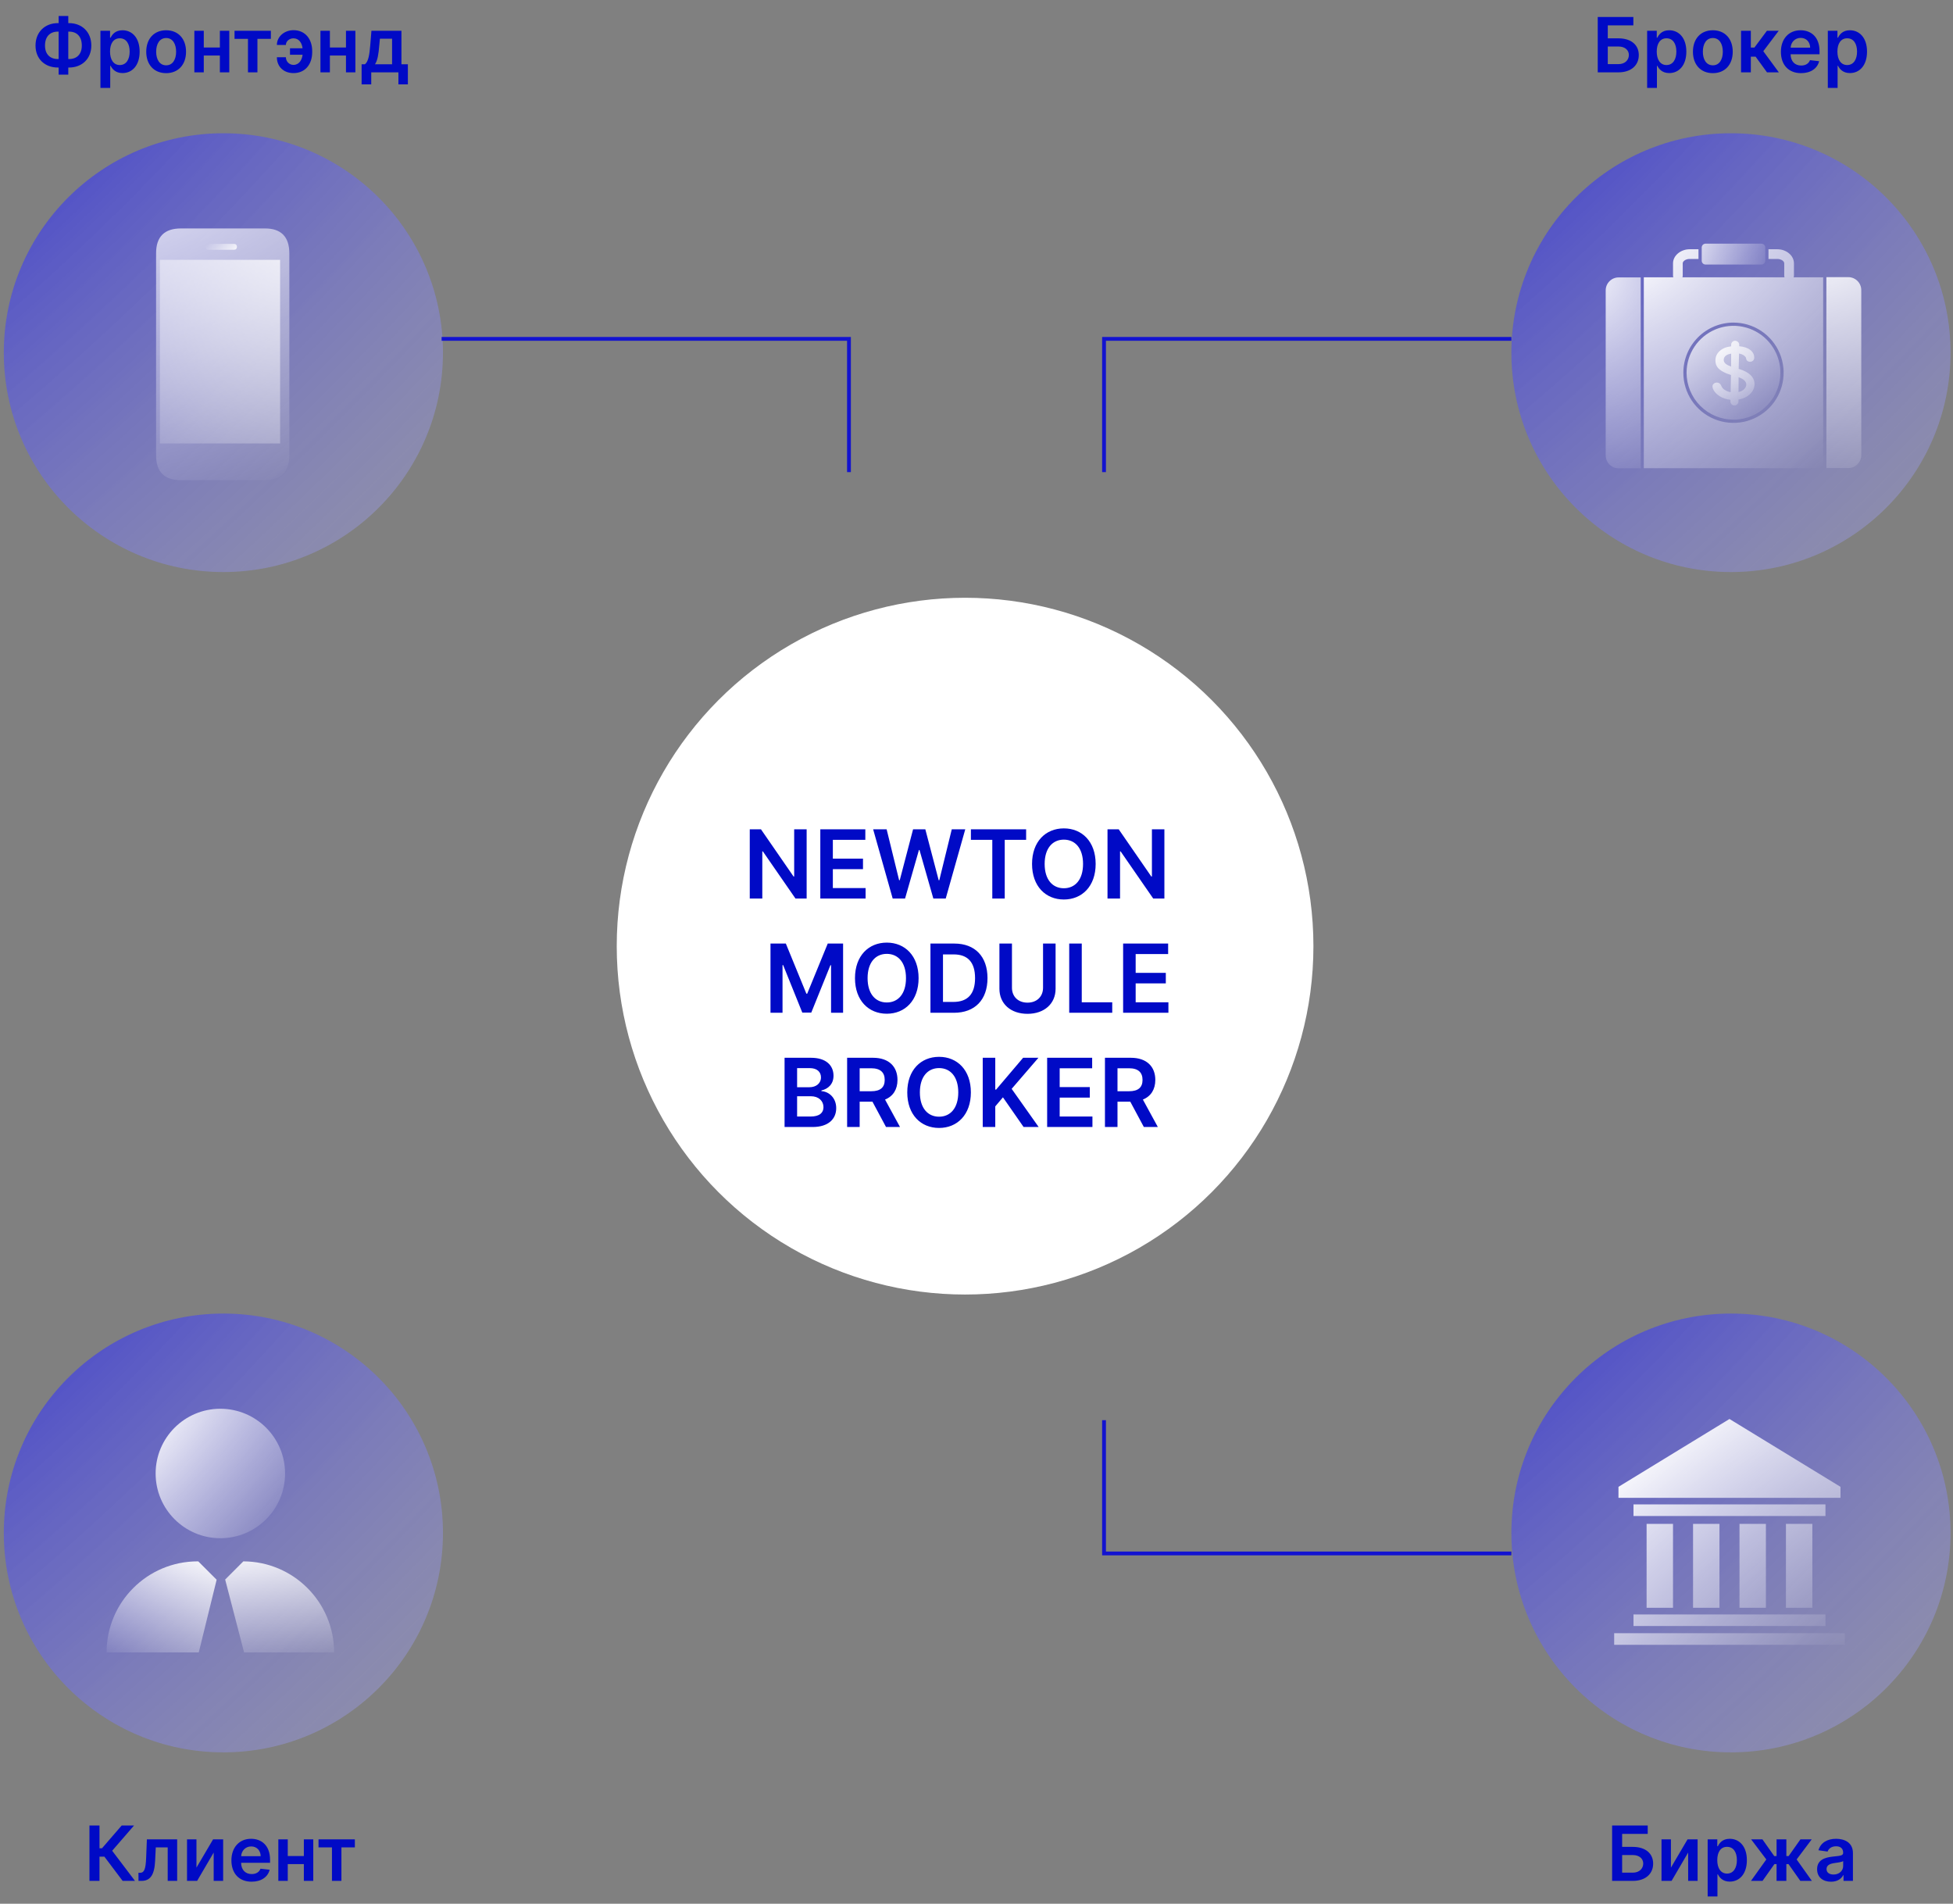 <?xml version="1.0" encoding="UTF-8"?> <svg xmlns="http://www.w3.org/2000/svg" width="513" height="500" viewBox="0 0 513 500" fill="none"><rect x="0" y="0" width="513" height="500" fill="#808080" stroke="none"/> <circle cx="253.5" cy="248.5" r="91.5" fill="white"></circle> <path d="M211.884 217.818H208.608V230.212H208.448L199.89 217.818H196.943V236H200.236V223.615H200.387L208.954 236H211.884V217.818ZM215.473 236H227.369V233.239H218.767V228.276H226.686V225.515H218.767V220.579H227.298V217.818H215.473V236ZM234.485 236H237.734L241.383 223.243H241.525L245.165 236H248.414L253.546 217.818H250.003L246.727 231.188H246.568L243.061 217.818H239.838L236.34 231.179H236.172L232.896 217.818H229.354L234.485 236ZM255.03 220.579H260.65V236H263.917V220.579H269.537V217.818H255.03V220.579ZM287.799 226.909C287.799 221.032 284.212 217.57 279.445 217.57C274.668 217.57 271.09 221.032 271.09 226.909C271.09 232.777 274.668 236.249 279.445 236.249C284.212 236.249 287.799 232.786 287.799 226.909ZM284.487 226.909C284.487 231.046 282.41 233.292 279.445 233.292C276.488 233.292 274.402 231.046 274.402 226.909C274.402 222.772 276.488 220.526 279.445 220.526C282.41 220.526 284.487 222.772 284.487 226.909ZM305.854 217.818H302.578V230.212H302.418L293.86 217.818H290.912V236H294.206V223.615H294.357L302.924 236H305.854V217.818ZM202.387 247.818V266H205.548V253.482H205.716L210.741 265.947H213.103L218.127 253.509H218.296V266H221.457V247.818H217.426L212.028 260.993H211.815L206.418 247.818H202.387ZM241.29 256.909C241.29 251.032 237.703 247.57 232.936 247.57C228.159 247.57 224.582 251.032 224.582 256.909C224.582 262.777 228.159 266.249 232.936 266.249C237.703 266.249 241.29 262.786 241.29 256.909ZM237.978 256.909C237.978 261.046 235.901 263.292 232.936 263.292C229.979 263.292 227.893 261.046 227.893 256.909C227.893 252.772 229.979 250.526 232.936 250.526C235.901 250.526 237.978 252.772 237.978 256.909ZM250.565 266C256.105 266 259.389 262.573 259.389 256.891C259.389 251.227 256.105 247.818 250.689 247.818H244.404V266H250.565ZM247.697 263.15V250.668H250.503C254.196 250.668 256.122 252.728 256.122 256.891C256.122 261.073 254.196 263.15 250.405 263.15H247.697ZM273.98 247.818V259.422C273.98 261.703 272.391 263.337 269.896 263.337C267.393 263.337 265.813 261.703 265.813 259.422V247.818H262.519V259.697C262.519 263.603 265.449 266.275 269.896 266.275C274.326 266.275 277.274 263.603 277.274 259.697V247.818H273.98ZM280.854 266H292.155V263.239H284.148V247.818H280.854V266ZM295.014 266H306.91V263.239H298.308V258.276H306.227V255.515H298.308V250.579H306.839V247.818H295.014V266ZM206.086 296H213.446C217.609 296 219.651 293.878 219.651 291.046C219.651 288.294 217.698 286.678 215.763 286.581V286.403C217.538 285.986 218.941 284.743 218.941 282.532C218.941 279.825 216.988 277.818 213.046 277.818H206.086V296ZM209.379 293.248V287.921H213.011C215.044 287.921 216.304 289.164 216.304 290.789C216.304 292.236 215.31 293.248 212.922 293.248H209.379ZM209.379 285.551V280.535H212.709C214.644 280.535 215.647 281.556 215.647 282.958C215.647 284.556 214.351 285.551 212.638 285.551H209.379ZM222.516 296H225.81V289.342H229.166L232.735 296H236.41L232.477 288.791C234.617 287.93 235.744 286.101 235.744 283.633C235.744 280.162 233.507 277.818 229.335 277.818H222.516V296ZM225.81 286.607V280.57H228.829C231.288 280.57 232.389 281.698 232.389 283.633C232.389 285.569 231.288 286.607 228.846 286.607H225.81ZM255.023 286.909C255.023 281.032 251.436 277.57 246.669 277.57C241.892 277.57 238.315 281.032 238.315 286.909C238.315 292.777 241.892 296.249 246.669 296.249C251.436 296.249 255.023 292.786 255.023 286.909ZM251.711 286.909C251.711 291.046 249.634 293.292 246.669 293.292C243.712 293.292 241.626 291.046 241.626 286.909C241.626 282.772 243.712 280.526 246.669 280.526C249.634 280.526 251.711 282.772 251.711 286.909ZM258.137 296H261.43V290.585L263.446 288.205L268.87 296H272.829L265.736 285.977L272.767 277.818H268.746L261.652 286.172H261.43V277.818H258.137V296ZM275.056 296H286.952V293.239H278.349V288.276H286.268V285.515H278.349V280.579H286.881V277.818H275.056V296ZM290.241 296H293.535V289.342H296.891L300.459 296H304.135L300.202 288.791C302.342 287.93 303.469 286.101 303.469 283.633C303.469 280.162 301.232 277.818 297.059 277.818H290.241V296ZM293.535 286.607V280.57H296.553C299.012 280.57 300.113 281.698 300.113 283.633C300.113 285.569 299.012 286.607 296.571 286.607H293.535Z" fill="#000AC6"></path> <path d="M15.195 6.074C11.801 6.074 9.329 8.418 9.329 11.969C9.329 15.456 11.772 17.736 15.195 17.736H15.402V19.597H17.937V17.736H18.136C21.545 17.736 23.988 15.428 23.988 11.962C23.988 8.418 21.545 6.074 18.136 6.074H17.937V4.199H15.402V6.074H15.195ZM15.195 8.304H15.402V15.506H15.195C13.143 15.506 11.822 14.242 11.822 11.969C11.822 9.604 13.122 8.304 15.195 8.304ZM17.937 8.304H18.143C20.21 8.304 21.488 9.611 21.488 11.962C21.488 14.22 20.21 15.506 18.143 15.506H17.937V8.304ZM26.382 23.091H28.953V17.281H29.059C29.464 18.077 30.309 19.192 32.184 19.192C34.755 19.192 36.68 17.153 36.68 13.56C36.68 9.923 34.698 7.949 32.177 7.949C30.252 7.949 29.45 9.107 29.059 9.895H28.91V8.091H26.382V23.091ZM28.903 13.546C28.903 11.429 29.812 10.058 31.467 10.058C33.178 10.058 34.059 11.514 34.059 13.546C34.059 15.591 33.164 17.082 31.467 17.082C29.826 17.082 28.903 15.662 28.903 13.546ZM43.64 19.213C46.836 19.213 48.867 16.962 48.867 13.588C48.867 10.207 46.836 7.949 43.64 7.949C40.444 7.949 38.413 10.207 38.413 13.588C38.413 16.962 40.444 19.213 43.64 19.213ZM43.654 17.153C41.886 17.153 41.019 15.577 41.019 13.581C41.019 11.585 41.886 9.987 43.654 9.987C45.394 9.987 46.261 11.585 46.261 13.581C46.261 15.577 45.394 17.153 43.654 17.153ZM53.528 8.091H51.05V19H53.528V14.589H57.754V19H60.226V8.091H57.754V12.48H53.528V8.091ZM61.605 10.2H65.135V19H67.621V10.2H71.151V8.091H61.605V10.2ZM77.09 10.065C78.574 10.079 79.299 11.301 79.476 12.679H76.174V14.383H79.484C79.313 15.726 78.596 17.033 77.09 17.047C75.932 17.033 75.094 16.109 75.094 15.03H72.729C72.729 17.53 74.533 19.199 77.09 19.199C80.286 19.199 82.005 16.749 82.005 13.716V13.411C82.005 10.385 80.272 7.928 77.09 7.928C74.697 7.928 72.729 9.611 72.729 11.812H75.094C75.094 10.804 76.018 10.079 77.09 10.065ZM86.653 8.091H84.174V19H86.653V14.589H90.879V19H93.351V8.091H90.879V12.48H86.653V8.091ZM94.986 22.168H97.514V19H104.652V22.168H107.138V16.884H105.448V8.091H97.564L97.252 11.912C97.046 14.355 96.776 16.166 95.853 16.884H94.986V22.168ZM98.495 16.884C99.183 15.868 99.439 14.22 99.624 11.912L99.794 10.165H102.99V16.884H98.495Z" fill="#000AC6"></path> <path d="M58.677 460.246C90.531 460.246 116.354 434.447 116.354 402.623C116.354 370.799 90.531 345 58.677 345C26.823 345 1 370.799 1 402.623C1 434.447 26.823 460.246 58.677 460.246Z" fill="url(#paint0_radial_411_7)"></path> <path d="M57.88 404C67.269 404 74.88 396.389 74.88 387C74.88 377.611 67.269 370 57.88 370C48.491 370 40.88 377.611 40.88 387C40.88 396.389 48.491 404 57.88 404Z" fill="url(#paint1_radial_411_7)"></path> <path d="M59.144 414.856L64.12 434H87.76C87.76 420.815 77.093 410.125 63.918 410.082L59.144 414.856Z" fill="url(#paint2_radial_411_7)"></path> <path d="M56.905 414.905L52.08 410.08H51.92C38.709 410.08 28 420.789 28 434H52.206L56.905 414.905Z" fill="url(#paint3_radial_411_7)"></path> <path d="M32.212 494H35.457L29.463 486.088L35.209 479.455H31.963L26.793 485.435H26.132V479.455H23.497V494H26.132V487.643H27.425L32.212 494ZM36.381 494H37.176C39.52 494 40.578 492.352 40.749 488.716L40.919 485.2H44.051V494H46.537V483.091H38.582L38.391 487.92C38.27 490.982 37.872 491.884 36.743 491.884H36.367L36.381 494ZM51.604 490.52V483.091H49.126V494H51.775L56.129 486.564V494H58.614V483.091H55.972L51.604 490.52ZM66.084 494.213C68.627 494.213 70.374 492.97 70.829 491.074L68.428 490.804C68.08 491.727 67.228 492.21 66.12 492.21C64.458 492.21 63.357 491.116 63.336 489.249H70.935V488.46C70.935 484.632 68.634 482.949 65.949 482.949C62.824 482.949 60.786 485.243 60.786 488.609C60.786 492.033 62.796 494.213 66.084 494.213ZM63.343 487.516C63.421 486.124 64.451 484.952 65.985 484.952C67.462 484.952 68.456 486.031 68.471 487.516H63.343ZM75.589 483.091H73.11V494H75.589V489.589H79.815V494H82.286V483.091H79.815V487.48H75.589V483.091ZM83.666 485.2H87.196V494H89.681V485.2H93.211V483.091H83.666V485.2Z" fill="#000AC6"></path> <path d="M58.677 150.246C90.531 150.246 116.354 124.447 116.354 92.623C116.354 60.799 90.531 35 58.677 35C26.823 35 1 60.799 1 92.623C1 124.447 26.823 150.246 58.677 150.246Z" fill="url(#paint4_radial_411_7)"></path> <path opacity="0.8" d="M69.622 60H47.533C43.178 60 41 62.178 41 66.533V119.578C41 123.933 43.178 126.111 47.533 126.111H69.467C73.822 126.111 76 123.933 76 119.578V66.533C76 62.178 73.822 60 69.622 60Z" fill="url(#paint5_radial_411_7)"></path> <path opacity="0.8" d="M61.467 64.044H54.778C54.311 64.044 54 64.355 54 64.822C54 65.288 54.311 65.6 54.778 65.6H61.467C61.933 65.6 62.244 65.288 62.244 64.822C62.244 64.355 61.933 64.044 61.467 64.044Z" fill="url(#paint6_linear_411_7)"></path> <path opacity="0.8" d="M73.578 68.244H42V116.466H73.578V68.244Z" fill="url(#paint7_radial_411_7)"></path> <path d="M419.685 19H425.125C428.463 19 430.466 17.146 430.466 14.469C430.466 11.798 428.463 10.072 425.125 10.072H422.32V6.663H429.039V4.455H419.685V19ZM422.32 16.841V12.217H425.125C426.887 12.217 427.86 13.212 427.86 14.44C427.86 15.719 426.887 16.841 425.125 16.841H422.32ZM432.657 23.091H435.228V17.281H435.335C435.74 18.077 436.585 19.192 438.46 19.192C441.031 19.192 442.956 17.153 442.956 13.56C442.956 9.923 440.974 7.949 438.453 7.949C436.528 7.949 435.725 9.107 435.335 9.895H435.186V8.091H432.657V23.091ZM435.179 13.546C435.179 11.429 436.088 10.058 437.742 10.058C439.454 10.058 440.335 11.514 440.335 13.546C440.335 15.591 439.44 17.082 437.742 17.082C436.102 17.082 435.179 15.662 435.179 13.546ZM449.916 19.213C453.112 19.213 455.143 16.962 455.143 13.588C455.143 10.207 453.112 7.949 449.916 7.949C446.72 7.949 444.688 10.207 444.688 13.588C444.688 16.962 446.72 19.213 449.916 19.213ZM449.93 17.153C448.161 17.153 447.295 15.577 447.295 13.581C447.295 11.585 448.161 9.987 449.93 9.987C451.67 9.987 452.536 11.585 452.536 13.581C452.536 15.577 451.67 17.153 449.93 17.153ZM457.325 19H459.896V14.888H461.153L464.143 19H467.254L463.17 13.446L467.212 8.091H464.115L460.834 12.494H459.896V8.091H457.325V19ZM473.092 19.213C475.635 19.213 477.382 17.97 477.837 16.074L475.436 15.804C475.088 16.727 474.236 17.21 473.128 17.21C471.466 17.21 470.365 16.116 470.344 14.249H477.943V13.46C477.943 9.632 475.642 7.949 472.957 7.949C469.832 7.949 467.794 10.243 467.794 13.609C467.794 17.033 469.804 19.213 473.092 19.213ZM470.351 12.516C470.429 11.124 471.459 9.952 472.993 9.952C474.47 9.952 475.464 11.031 475.479 12.516H470.351ZM480.118 23.091H482.689V17.281H482.796C483.201 18.077 484.046 19.192 485.921 19.192C488.492 19.192 490.416 17.153 490.416 13.56C490.416 9.923 488.435 7.949 485.914 7.949C483.989 7.949 483.186 9.107 482.796 9.895H482.647V8.091H480.118V23.091ZM482.639 13.546C482.639 11.429 483.549 10.058 485.203 10.058C486.915 10.058 487.796 11.514 487.796 13.546C487.796 15.591 486.901 17.082 485.203 17.082C483.563 17.082 482.639 15.662 482.639 13.546Z" fill="#000AC6"></path> <path d="M454.677 150.247C486.531 150.247 512.354 124.448 512.354 92.624C512.354 60.8 486.531 35.001 454.677 35.001C422.823 35.001 397 60.8 397 92.624C397 124.448 422.823 150.247 454.677 150.247Z" fill="url(#paint8_radial_411_7)"></path> <path d="M488.906 119.601V76.194C488.906 75.293 488.548 74.428 487.91 73.79C487.273 73.153 486.408 72.795 485.507 72.795H479.745V122.932H485.541C486.425 122.923 487.271 122.57 487.899 121.948C488.527 121.327 488.888 120.484 488.906 119.601Z" fill="url(#paint9_radial_411_7)"></path> <path d="M421.774 76.194V119.601C421.774 120.502 422.132 121.367 422.769 122.004C423.407 122.642 424.271 123 425.173 123H430.968V72.863H425.139C424.255 72.872 423.409 73.225 422.781 73.847C422.153 74.468 421.791 75.311 421.774 76.194Z" fill="url(#paint10_radial_411_7)"></path> <path d="M455.34 110.219C457.777 110.219 460.159 109.496 462.185 108.142C464.212 106.788 465.791 104.864 466.724 102.612C467.656 100.361 467.9 97.883 467.425 95.493C466.949 93.103 465.776 90.907 464.053 89.184C462.329 87.461 460.134 86.287 457.744 85.812C455.353 85.337 452.876 85.581 450.624 86.513C448.373 87.446 446.449 89.025 445.095 91.051C443.741 93.078 443.018 95.46 443.018 97.897C443.02 101.164 444.319 104.297 446.63 106.607C448.94 108.918 452.073 110.216 455.34 110.219Z" fill="url(#paint11_radial_411_7)"></path> <path d="M439.534 72.829H431.784V122.965H478.896V72.829H471.146C471.193 72.692 471.219 72.548 471.222 72.404V69.157C471.222 67.126 469.251 65.461 466.82 65.461H464.534V68.01H466.82C467.917 68.01 468.673 68.622 468.673 69.157V72.404C468.676 72.548 468.702 72.692 468.749 72.829H441.93C441.978 72.692 442.004 72.548 442.007 72.404V69.157C442.007 68.622 442.763 68.01 443.859 68.01H446.145V65.461H443.859C441.429 65.461 439.458 67.16 439.458 69.157V72.404C439.461 72.548 439.487 72.692 439.534 72.829ZM455.34 84.725C457.945 84.725 460.492 85.498 462.658 86.945C464.824 88.392 466.512 90.45 467.509 92.856C468.506 95.263 468.767 97.912 468.258 100.467C467.75 103.022 466.496 105.368 464.654 107.211C462.811 109.053 460.465 110.307 457.909 110.815C455.354 111.324 452.706 111.063 450.299 110.066C447.893 109.069 445.835 107.381 444.388 105.215C442.941 103.049 442.168 100.502 442.168 97.897C442.171 94.404 443.559 91.055 446.029 88.586C448.498 86.116 451.847 84.728 455.34 84.725Z" fill="url(#paint12_radial_411_7)"></path> <path d="M448.006 69.481H462.673C462.942 69.481 463.199 69.375 463.388 69.185C463.578 68.995 463.685 68.738 463.685 68.47V65.003C463.685 64.87 463.658 64.739 463.607 64.617C463.557 64.495 463.482 64.384 463.388 64.291C463.294 64.198 463.182 64.124 463.06 64.074C462.937 64.024 462.806 63.999 462.673 64H448.006C447.874 63.999 447.743 64.024 447.62 64.074C447.497 64.124 447.386 64.198 447.292 64.291C447.198 64.384 447.123 64.495 447.072 64.617C447.021 64.739 446.995 64.87 446.995 65.003V68.47C446.995 68.738 447.102 68.995 447.291 69.185C447.481 69.375 447.738 69.481 448.006 69.481Z" fill="url(#paint13_radial_411_7)"></path> <path d="M460.863 100.88C460.863 101.882 460.465 102.757 459.669 103.504C458.873 104.252 457.87 104.732 456.66 104.944V105.473C456.66 105.741 456.553 105.974 456.339 106.171C456.125 106.383 455.872 106.489 455.581 106.489C455.29 106.489 455.045 106.39 454.846 106.192C454.647 105.995 454.547 105.755 454.547 105.473V105.007C453.46 104.88 452.519 104.57 451.723 104.076C450.942 103.582 450.383 102.996 450.046 102.319C449.893 101.995 449.816 101.727 449.816 101.515C449.816 101.233 449.923 100.993 450.138 100.795C450.367 100.584 450.643 100.478 450.965 100.478C451.225 100.478 451.455 100.548 451.654 100.689C451.853 100.831 451.998 101.014 452.09 101.24C452.258 101.705 452.572 102.093 453.032 102.404C453.491 102.7 454.012 102.905 454.593 103.018L454.685 98.488C453.414 98.107 452.412 97.621 451.677 97.028C450.957 96.435 450.597 95.652 450.597 94.679C450.597 93.691 450.965 92.865 451.7 92.202C452.435 91.525 453.445 91.109 454.731 90.954V90.509C454.731 90.241 454.831 90.008 455.03 89.811C455.244 89.599 455.489 89.493 455.765 89.493C456.056 89.493 456.308 89.599 456.523 89.811C456.737 90.008 456.844 90.241 456.844 90.509V90.932C458.084 91.045 459.049 91.37 459.738 91.906C460.442 92.442 460.794 93.119 460.794 93.938C460.794 94.248 460.687 94.509 460.473 94.721C460.259 94.918 459.998 95.017 459.692 95.017C459.416 95.017 459.179 94.94 458.98 94.784C458.796 94.615 458.689 94.403 458.659 94.15C458.613 93.853 458.421 93.592 458.084 93.366C457.763 93.126 457.334 92.957 456.798 92.858L456.706 96.88C459.478 97.712 460.863 99.046 460.863 100.88ZM452.779 94.53C452.779 94.897 452.932 95.222 453.238 95.504C453.545 95.772 454.035 96.033 454.708 96.287L454.731 92.88C454.088 92.978 453.598 93.176 453.261 93.472C452.94 93.754 452.779 94.107 452.779 94.53ZM456.66 102.975C457.273 102.834 457.763 102.58 458.13 102.213C458.513 101.846 458.704 101.437 458.704 100.986C458.704 100.619 458.551 100.28 458.245 99.97C457.939 99.645 457.418 99.349 456.683 99.081L456.66 102.975Z" fill="url(#paint14_radial_411_7)"></path> <path d="M423.456 494H428.896C432.235 494 434.237 492.146 434.237 489.469C434.237 486.798 432.235 485.072 428.896 485.072H426.091V481.663H432.81V479.455H423.456V494ZM426.091 491.841V487.217H428.896C430.658 487.217 431.631 488.212 431.631 489.44C431.631 490.719 430.658 491.841 428.896 491.841H426.091ZM438.907 490.52V483.091H436.428V494H439.078L443.431 486.564V494H445.917V483.091H443.275L438.907 490.52ZM448.557 498.091H451.128V492.281H451.235C451.64 493.077 452.485 494.192 454.36 494.192C456.931 494.192 458.856 492.153 458.856 488.56C458.856 484.923 456.874 482.949 454.353 482.949C452.428 482.949 451.626 484.107 451.235 484.895H451.086V483.091H448.557V498.091ZM451.079 488.545C451.079 486.429 451.988 485.058 453.643 485.058C455.354 485.058 456.235 486.514 456.235 488.545C456.235 490.591 455.34 492.082 453.643 492.082C452.002 492.082 451.079 490.662 451.079 488.545ZM459.937 494H462.97L466.088 489.597H466.656V494H469.227V489.597H469.795L472.899 494H475.931L471.926 488.368L475.896 483.091H472.927L469.823 487.487H469.227V483.091H466.656V487.487H466.045L462.941 483.091H459.972L463.964 488.368L459.937 494ZM480.954 494.22C482.666 494.22 483.689 493.418 484.157 492.501H484.243V494H486.714V486.699C486.714 483.815 484.363 482.949 482.282 482.949C479.988 482.949 478.227 483.972 477.659 485.96L480.059 486.301C480.315 485.555 481.04 484.916 482.297 484.916C483.49 484.916 484.143 485.527 484.143 486.599V486.642C484.143 487.381 483.369 487.416 481.444 487.622C479.328 487.849 477.304 488.482 477.304 490.939C477.304 493.084 478.873 494.22 480.954 494.22ZM481.622 492.331C480.55 492.331 479.782 491.841 479.782 490.896C479.782 489.909 480.642 489.497 481.792 489.334C482.467 489.241 483.817 489.071 484.15 488.801V490.087C484.15 491.301 483.17 492.331 481.622 492.331Z" fill="#000AC6"></path> <path d="M454.677 460.246C486.531 460.246 512.354 434.447 512.354 402.623C512.354 370.799 486.531 345 454.677 345C422.823 345 397 370.799 397 402.623C397 434.447 422.823 460.246 454.677 460.246Z" fill="url(#paint15_radial_411_7)"></path> <path fill-rule="evenodd" clip-rule="evenodd" d="M424 432V428.956H484.574V432H424ZM429.075 427.066V424.023H479.5V427.066H429.075ZM432.518 422.275V400.229H439.455V422.275H432.518ZM444.719 422.275V400.229H451.657V422.275H444.719ZM456.919 422.275V400.229H463.856V422.275H456.919ZM469.118 422.275V400.229H476.057V422.275H469.118ZM429.075 398.17V395.124H479.5V398.17H429.075ZM425.129 393.397V390.506L454.287 372.685L483.447 390.506V393.397H425.129Z" fill="url(#paint16_radial_411_7)"></path> <path d="M397 89H290V124" stroke="#1313D0" stroke-miterlimit="10"></path> <path d="M397 408H290V373" stroke="#1313D0" stroke-miterlimit="10"></path> <path d="M116 89H223V124" stroke="#1313D0" stroke-miterlimit="10"></path> <defs> <radialGradient id="paint0_radial_411_7" cx="0" cy="0" r="1" gradientUnits="userSpaceOnUse" gradientTransform="translate(-27.086 302.91) rotate(44.725) scale(327.539 876.745)"> <stop stop-color="#1313D0"></stop> <stop offset="1" stop-color="white" stop-opacity="0"></stop> </radialGradient> <radialGradient id="paint1_radial_411_7" cx="0" cy="0" r="1" gradientUnits="userSpaceOnUse" gradientTransform="translate(35 375) rotate(41.295) scale(49.247 128.089)"> <stop stop-color="white"></stop> <stop offset="1" stop-color="white" stop-opacity="0"></stop> </radialGradient> <radialGradient id="paint2_radial_411_7" cx="0" cy="0" r="1" gradientUnits="userSpaceOnUse" gradientTransform="translate(66.5 405.5) rotate(82.349) scale(33.801 145.915)"> <stop stop-color="white"></stop> <stop offset="1" stop-color="white" stop-opacity="0"></stop> </radialGradient> <radialGradient id="paint3_radial_411_7" cx="0" cy="0" r="1" gradientUnits="userSpaceOnUse" gradientTransform="translate(51.5 406.5) rotate(109.916) scale(36.695 106.203)"> <stop stop-color="white"></stop> <stop offset="1" stop-color="white" stop-opacity="0"></stop> </radialGradient> <radialGradient id="paint4_radial_411_7" cx="0" cy="0" r="1" gradientUnits="userSpaceOnUse" gradientTransform="translate(-27.086 -7.09) rotate(44.725) scale(327.539 876.745)"> <stop stop-color="#1313D0"></stop> <stop offset="1" stop-color="white" stop-opacity="0"></stop> </radialGradient> <radialGradient id="paint5_radial_411_7" cx="0" cy="0" r="1" gradientUnits="userSpaceOnUse" gradientTransform="translate(33.844 52.066) rotate(72.926) scale(113.909 289.783)"> <stop stop-color="white"></stop> <stop offset="0.74" stop-color="white" stop-opacity="0"></stop> <stop offset="1" stop-color="#000AC6"></stop> </radialGradient> <linearGradient id="paint6_linear_411_7" x1="60.395" y1="67.019" x2="55.988" y2="62.612" gradientUnits="userSpaceOnUse"> <stop stop-color="white"></stop> <stop offset="1" stop-color="white" stop-opacity="0"></stop> </linearGradient> <radialGradient id="paint7_radial_411_7" cx="0" cy="0" r="1" gradientUnits="userSpaceOnUse" gradientTransform="translate(79.022 62.178) rotate(117.3) scale(81.4)"> <stop stop-color="white"></stop> <stop offset="1" stop-color="white" stop-opacity="0"></stop> </radialGradient> <radialGradient id="paint8_radial_411_7" cx="0" cy="0" r="1" gradientUnits="userSpaceOnUse" gradientTransform="translate(368.914 -7.089) rotate(44.725) scale(327.539 876.745)"> <stop stop-color="#1313D0"></stop> <stop offset="1" stop-color="white" stop-opacity="0"></stop> </radialGradient> <radialGradient id="paint9_radial_411_7" cx="0" cy="0" r="1" gradientUnits="userSpaceOnUse" gradientTransform="translate(475.734 63.15) rotate(82.569) scale(68.986 95.374)"> <stop stop-color="white"></stop> <stop offset="1" stop-color="white" stop-opacity="0"></stop> </radialGradient> <radialGradient id="paint10_radial_411_7" cx="0" cy="0" r="1" gradientUnits="userSpaceOnUse" gradientTransform="translate(414.551 68.249) rotate(79.452) scale(62.668 52.41)"> <stop stop-color="white"></stop> <stop offset="1" stop-color="white" stop-opacity="0"></stop> </radialGradient> <radialGradient id="paint11_radial_411_7" cx="0" cy="0" r="1" gradientUnits="userSpaceOnUse" gradientTransform="translate(436.22 83.12) rotate(54.324) scale(40.798 140.599)"> <stop stop-color="white"></stop> <stop offset="1" stop-color="white" stop-opacity="0"></stop> </radialGradient> <radialGradient id="paint12_radial_411_7" cx="0" cy="0" r="1" gradientUnits="userSpaceOnUse" gradientTransform="translate(427.722 67.823) rotate(61.654) scale(73.382 133.638)"> <stop stop-color="white"></stop> <stop offset="1" stop-color="white" stop-opacity="0"></stop> </radialGradient> <radialGradient id="paint13_radial_411_7" cx="0" cy="0" r="1" gradientUnits="userSpaceOnUse" gradientTransform="translate(440.469 60.601) rotate(20.659) scale(27.699 291.389)"> <stop stop-color="white"></stop> <stop offset="1" stop-color="white" stop-opacity="0"></stop> </radialGradient> <radialGradient id="paint14_radial_411_7" cx="0" cy="0" r="1" gradientUnits="userSpaceOnUse" gradientTransform="translate(447.844 90.343) rotate(61.049) scale(22.822 33.025)"> <stop stop-color="white"></stop> <stop offset="1" stop-color="white" stop-opacity="0"></stop> </radialGradient> <radialGradient id="paint15_radial_411_7" cx="0" cy="0" r="1" gradientUnits="userSpaceOnUse" gradientTransform="translate(368.914 302.91) rotate(44.725) scale(327.539 876.745)"> <stop stop-color="#1313D0"></stop> <stop offset="1" stop-color="white" stop-opacity="0"></stop> </radialGradient> <radialGradient id="paint16_radial_411_7" cx="0" cy="0" r="1" gradientUnits="userSpaceOnUse" gradientTransform="translate(479.5 437.5) rotate(-129.401) scale(90.588 192.568)"> <stop stop-color="white" stop-opacity="0"></stop> <stop offset="0.833" stop-color="white"></stop> </radialGradient> </defs> </svg> 